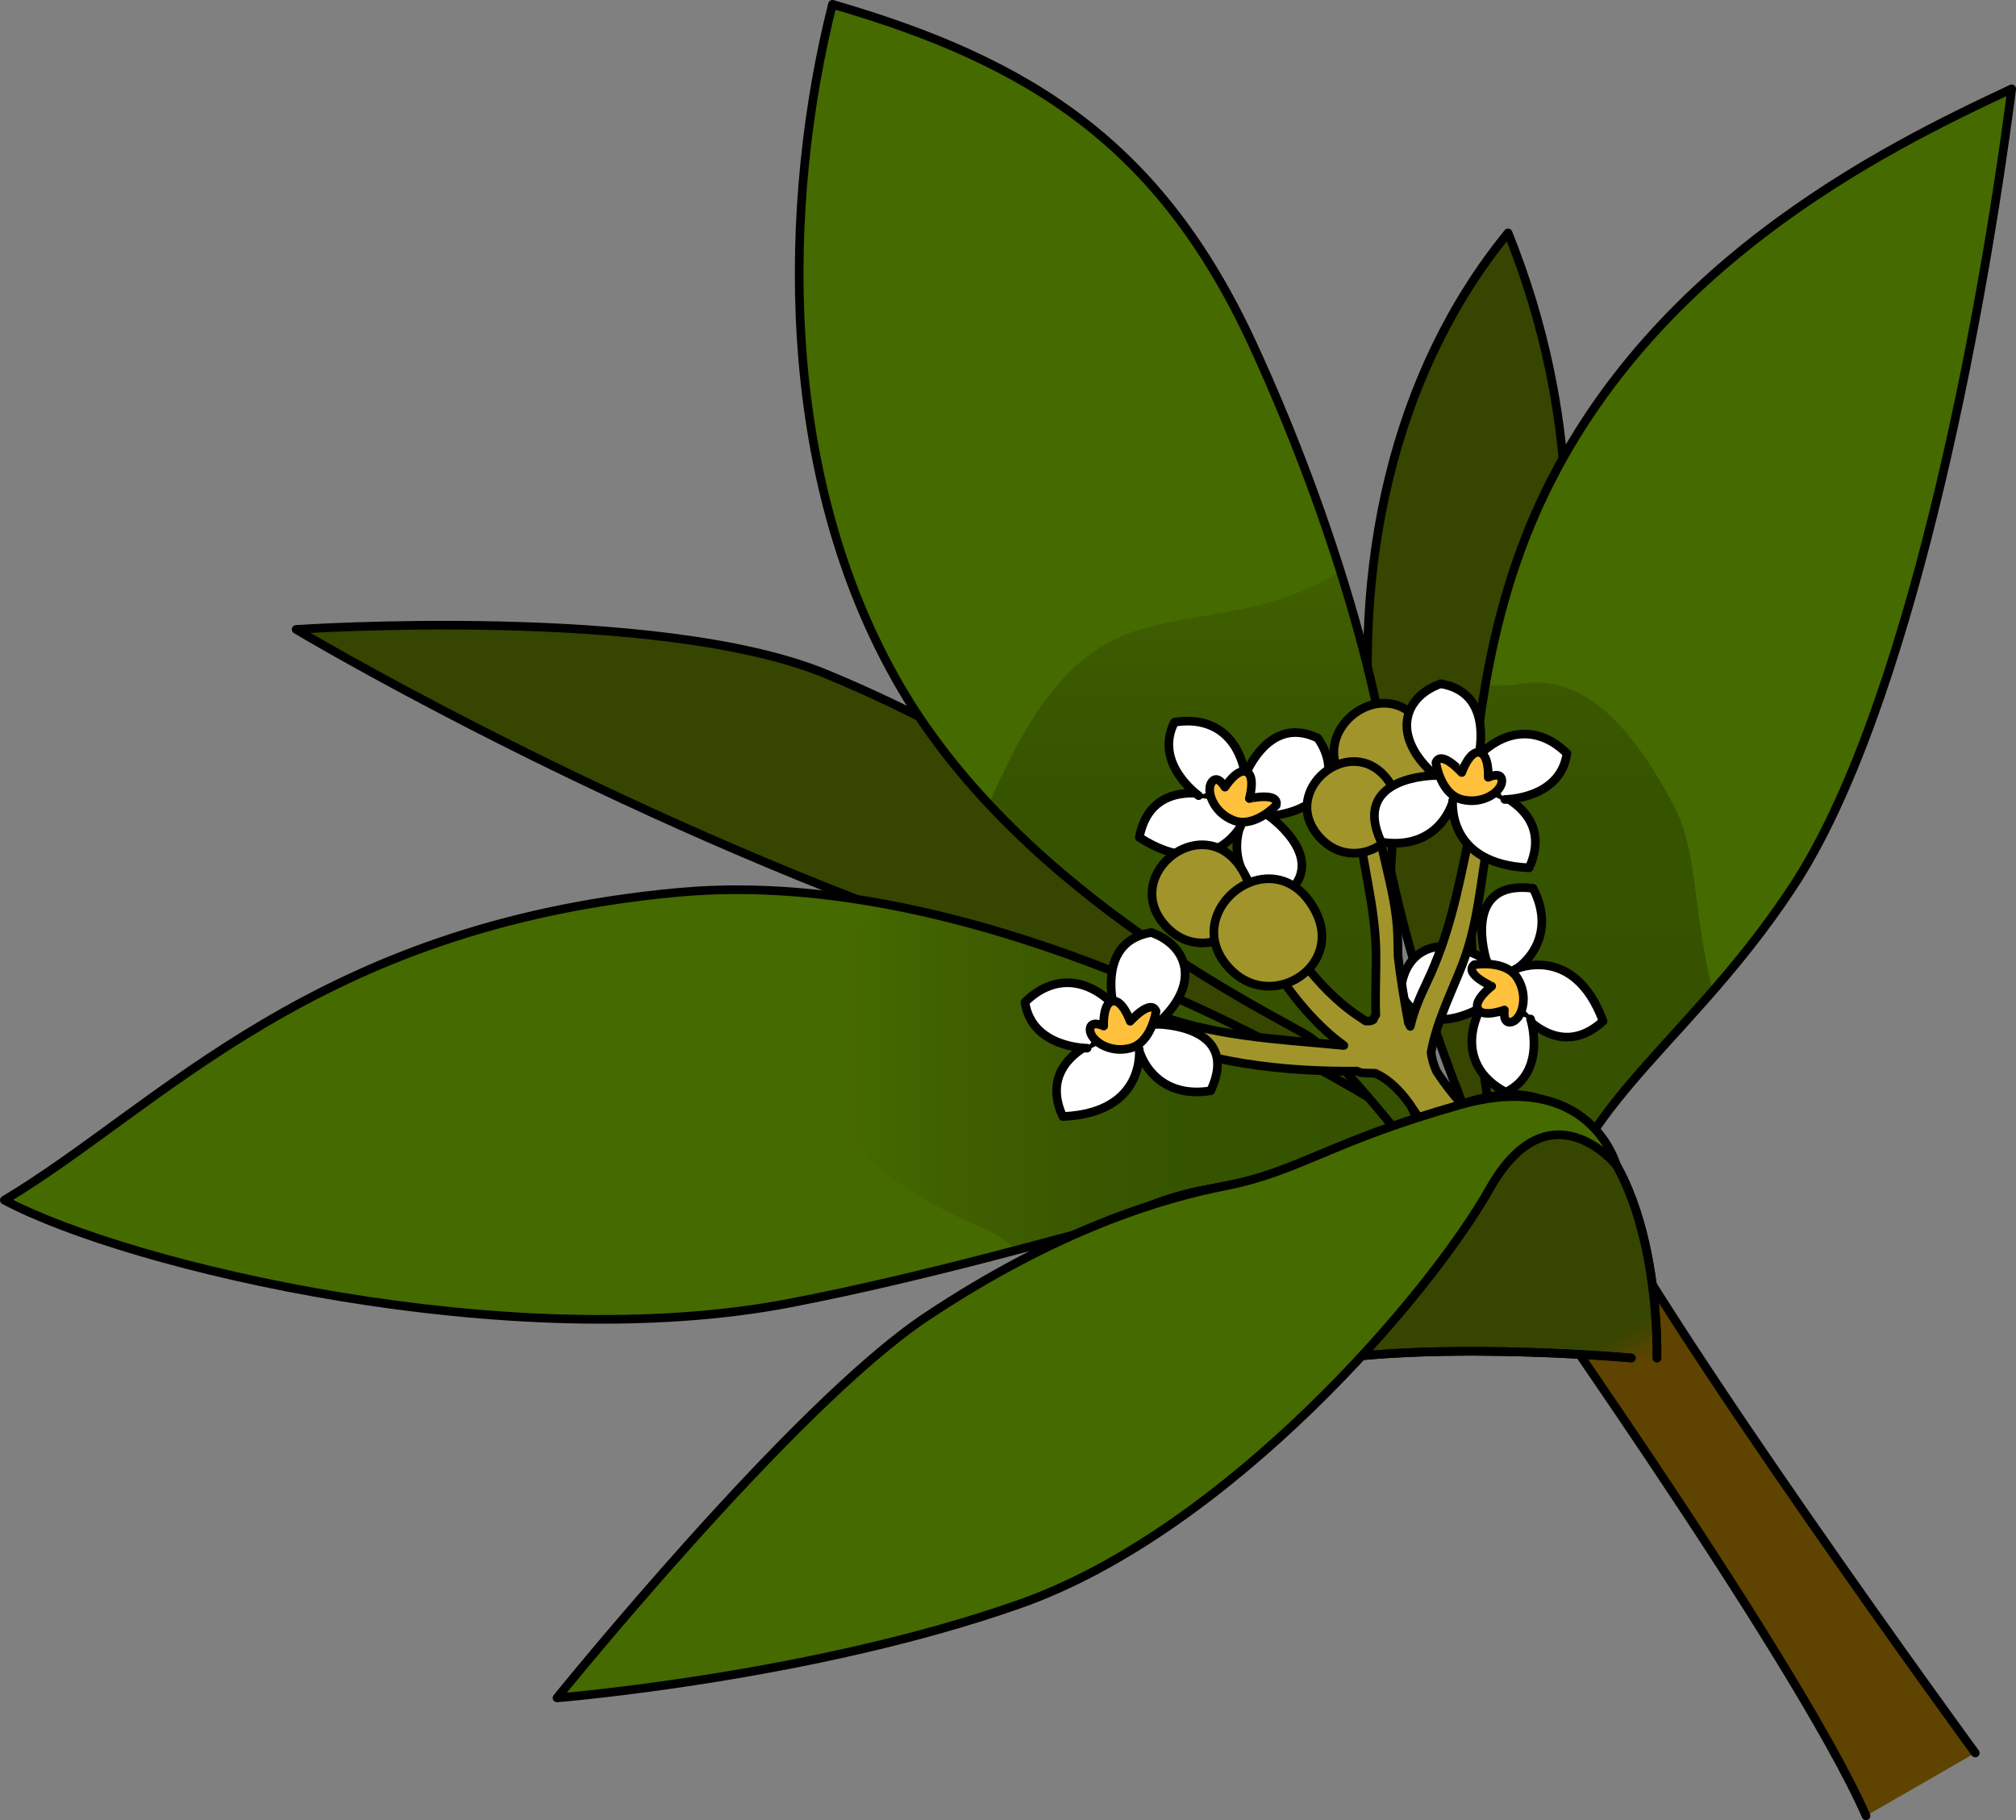 <?xml version="1.0" encoding="utf-8"?>
<!-- Generator: Adobe Illustrator 16.0.0, SVG Export Plug-In . SVG Version: 6.00 Build 0)  -->
<!DOCTYPE svg PUBLIC "-//W3C//DTD SVG 1.1//EN" "http://www.w3.org/Graphics/SVG/1.1/DTD/svg11.dtd">
<svg version="1.1" id="Layer_1" xmlns="http://www.w3.org/2000/svg" xmlns:xlink="http://www.w3.org/1999/xlink" x="0px" y="0px"
	 width="233.037px" height="210.403px" viewBox="0 0 233.037 210.403" enable-background="new 0 0 233.037 210.403"
	 xml:space="preserve">
<rect x="0" y="0" width="233.037" height="210.403" fill="#808080" stroke="none"/>
<g>
	<path fill="#5E4400" stroke="#000000" stroke-linecap="round" stroke-linejoin="round" stroke-miterlimit="10" d="M228.327,202.638
		c0,0-36.722-50.276-44.981-67.453c-6.886,1.17-11.65,5.766-11.65,5.766s35.807,50.253,44.006,68.952"/>
	<path fill="#364500" stroke="#000000" stroke-linecap="round" stroke-linejoin="round" stroke-miterlimit="10" d="M163.547,130.21
		c0,0-24.481-34.354-68.113-52.319c-19.359-7.972-61.203-5.134-61.203-5.134s32.575,19.543,72.653,34.154
		s43.831,13.427,54.294,26.654"/>
	<path fill="#364500" stroke="#000000" stroke-linecap="round" stroke-linejoin="round" stroke-miterlimit="10" d="M171.163,132.531
		c0,0-9.872-21.309-12.438-44.209c-2.566-22.902,2.368-45.212,15.597-61.401c8.616,21.422,7.107,39.669,5.726,52.806
		s-6.909,37.025-7.699,41.764s2.942,13.227,2.942,13.227"/>
	<path fill="#456A00" d="M168.654,133.505c0,0-48.206-34.236-90.279-30.351C36.303,107.04,18.622,127.919,0.5,138.733
		c14.506,7.713,58.756,18.108,90.926,11.874c32.169-6.233,58.981-17.372,75.605-15.185"/>
	<linearGradient id="SVGID_1_" gradientUnits="userSpaceOnUse" x1="169.109" y1="124.543" x2="98.432" y2="124.543">
		<stop  offset="0" style="stop-color:#365100"/>
		<stop  offset="0.464" style="stop-color:#365400"/>
		<stop  offset="1" style="stop-color:#364500;stop-opacity:0"/>
	</linearGradient>
	<path fill="url(#SVGID_1_)" d="M102.619,104.569c-3.295,2.288-6.524,4.745-9,7.903c-1.492,1.903-2.363,5.15-1.465,8.607
		c2.654,10.21,11.654,16.729,21.046,20.684c1.62,0.683,3.077,1.615,4.254,2.756c20.563-5.402,37.68-10.662,49.577-9.097l1.623-1.917
		C168.654,133.505,137.008,111.033,102.619,104.569z"/>
	<path fill="none" stroke="#000000" stroke-linecap="round" stroke-linejoin="round" stroke-miterlimit="10" d="M168.654,133.505
		c0,0-48.206-34.236-90.279-30.351C36.303,107.04,18.622,127.919,0.5,138.733c14.506,7.713,58.756,18.108,90.926,11.874
		c32.169-6.233,58.981-17.372,75.605-15.185"/>
	<g>
		<path fill="#456A00" d="M160.981,130.21c0,0-6.714-8.291-9.478-10.266s-32.971-15.795-47.383-40.474S90.5,23.205,96.225,0.5
			c22.901,6.625,37.906,16.189,48.567,39.289c10.661,23.1,16.586,46.79,16.189,56.859s-1.976,18.757-0.988,22.508
			s3.554,9.674,3.554,9.674"/>
		<linearGradient id="SVGID_2_" gradientUnits="userSpaceOnUse" x1="138.928" y1="123.662" x2="138.928" y2="54.661">
			<stop  offset="0" style="stop-color:#365100"/>
			<stop  offset="0.464" style="stop-color:#365400"/>
			<stop  offset="1" style="stop-color:#364500;stop-opacity:0"/>
		</linearGradient>
		<path fill="url(#SVGID_2_)" d="M160.981,96.648c0.243-6.168-1.89-17.449-6.026-30.572c-2.926,1.75-6.09,3.078-9.476,3.894
			c-4.556,1.097-9.29,1.522-13.793,2.827c-9.157,2.652-13.73,11.994-17.378,20.148c15.203,16.246,34.983,25.42,37.195,27
			c2.764,1.975,9.478,10.266,9.478,10.266l2.565-1.381c0,0-2.566-5.923-3.554-9.674S160.585,106.717,160.981,96.648z"/>
		<path fill="none" stroke="#000000" stroke-linecap="round" stroke-linejoin="round" stroke-miterlimit="10" d="M160.981,130.21
			c0,0-6.714-8.291-9.478-10.266s-32.971-15.795-47.383-40.474S90.5,23.205,96.225,0.5c22.901,6.625,37.906,16.189,48.567,39.289
			c10.661,23.1,16.586,46.79,16.189,56.859s-1.976,18.757-0.988,22.508s3.554,9.674,3.554,9.674"/>
	</g>
	<g>
		<path fill="#456A00" d="M174.889,146.893c0,0-0.789-9.872-1.776-13.82s-8.491-42.645,3.75-72.259
			c12.241-29.615,40.867-43.632,55.675-50.542c-3.554,27.64-12.043,72.062-25.271,92.2s-28.627,26.652-28.824,46.593"/>
		<linearGradient id="SVGID_3_" gradientUnits="userSpaceOnUse" x1="183.965" y1="123.662" x2="183.965" y2="54.662">
			<stop  offset="0" style="stop-color:#365100"/>
			<stop  offset="0.464" style="stop-color:#365400"/>
			<stop  offset="1" style="stop-color:#364500;stop-opacity:0"/>
		</linearGradient>
		<path fill="url(#SVGID_3_)" d="M196.523,107.002c-0.665-4.33-0.896-9.746-2.936-13.653c-3.375-6.464-9.238-15.843-17.888-14.289
			c-1.347,0.242-2.695,0.266-3.982,0.08c-4.37,25.255,0.603,50.767,1.395,53.933c0.987,3.948,1.776,13.82,1.776,13.82l3.554,2.171
			c0.151-15.344,9.306-22.742,19.544-34.511C197.348,112.078,196.913,109.538,196.523,107.002z"/>
		<path fill="none" stroke="#000000" stroke-linecap="round" stroke-linejoin="round" stroke-miterlimit="10" d="M174.889,146.893
			c0,0-0.789-9.872-1.776-13.82s-8.491-42.645,3.75-72.259c12.241-29.615,40.867-43.632,55.675-50.542
			c-3.554,27.64-12.043,72.062-25.271,92.2s-28.627,26.652-28.824,46.593"/>
	</g>
	<g>
		<g>
			<path fill="#FFFFFF" stroke="#000000" stroke-linecap="round" stroke-linejoin="round" stroke-miterlimit="10" d="
				M146.715,94.345c0,0,8.036,5.674,0.669,9.889c-5.041-2.44-5.111-7.165-3.402-10.112"/>
			<path fill="#FFFFFF" stroke="#000000" stroke-linecap="round" stroke-linejoin="round" stroke-miterlimit="10" d="M143.41,95.527
				c0,0-3.585,6.512-11.713,1.274c1.385-7.331,9.207-4.629,9.207-4.629"/>
			<path fill="#FFFFFF" stroke="#000000" stroke-linecap="round" stroke-linejoin="round" stroke-miterlimit="10" d="
				M138.555,91.974c0,0-5.229-3.693-2.799-8.484c4.403-0.735,7.591,1.648,8.269,6.579"/>
			<path fill="#FFFFFF" stroke="#000000" stroke-linecap="round" stroke-linejoin="round" stroke-miterlimit="10" d="M143.36,91.01
				c0,0,2.644-8.739,8.969-5.682c2.651,3.771,1.185,8.325-5.614,9.017"/>
			<path fill="#FFC13B" stroke="#000000" stroke-linecap="round" stroke-linejoin="round" stroke-miterlimit="10" d="
				M147.521,93.088c0,0-2.507,2.662-4.896,1.759s-3.254-3.445-2.565-4.421c0.688-0.974,1.532,0.563,1.532,0.563
				s1.423-2.233,2.497-1.763c1.074,0.477,0.33,3.081,0.33,3.081S147.907,91.506,147.521,93.088z"/>
		</g>
		<g>
			<path fill="#FFFFFF" stroke="#000000" stroke-linecap="round" stroke-linejoin="round" stroke-miterlimit="10" d="
				M171.815,110.993c0,0-3.023-9.36,5.399-8.311c2.569,4.979-0.209,8.8-3.346,10.132"/>
			<path fill="#FFFFFF" stroke="#000000" stroke-linecap="round" stroke-linejoin="round" stroke-miterlimit="10" d="
				M175.17,112.034c0,0,6.776-3.059,10.136,6.006c-5.509,5.036-10.146-1.82-10.146-1.82"/>
			<path fill="#FFFFFF" stroke="#000000" stroke-linecap="round" stroke-linejoin="round" stroke-miterlimit="10" d="
				M176.921,117.79c0,0,1.969,6.091-2.851,8.465c-3.963-2.052-5.084-5.875-2.666-10.223"/>
			<path fill="#FFFFFF" stroke="#000000" stroke-linecap="round" stroke-linejoin="round" stroke-miterlimit="10" d="M172.5,115.677
				c0,0-7.358,5.402-10.585-0.84c0.142-4.606,4.047-7.367,9.9-3.845"/>
			<path fill="#FFC13B" stroke="#000000" stroke-linecap="round" stroke-linejoin="round" stroke-miterlimit="10" d="
				M170.417,111.517c0,0,3.604-0.627,4.973,1.529c1.37,2.156,0.536,4.709-0.6,5.076s-0.891-1.37-0.891-1.37s-2.476,0.934-3.054-0.09
				c-0.574-1.021,1.586-2.661,1.586-2.661S169.16,112.551,170.417,111.517z"/>
		</g>
		<path fill="#A1942B" stroke="#000000" stroke-linecap="round" stroke-linejoin="round" stroke-miterlimit="10" d="
			M156.877,123.819c0.203,0.115,0.437,0.203,0.742,0.212c0.449,0.009,0.904,0.017,1.358,0.038c1.204,0.541,2.215,1.417,3.164,2.519
			c0.595,0.689,1.1,1.482,1.62,2.259c3.286,5.703,8.028,14.89,12.092,20.17c1.725-1.038,5.449-6.188,7.221-7.15
			c-4.973-5.904-12.849-11.553-17.041-18.061c-0.297-0.688-0.53-1.4-0.608-2.168c0.661-3.526,2.178-6.513,3.531-9.933
			c1.761-4.446,2.144-9.094,2.909-13.772c0.229-1.404-1.869-2.033-2.17-0.597c-1.177,5.639-2.233,10.901-4.726,16.145
			c-0.81,1.703-1.558,3.412-1.95,5.168c-0.069-0.135-0.146-0.263-0.212-0.397c-0.469-2.571-0.914-5.145-1.2-7.75
			c-0.017-0.891-0.023-1.779-0.063-2.676c-0.203-4.472-1.799-8.828-2.443-13.243c-0.179-1.221-2.297-0.936-2.158,0.292
			c0.563,4.98,1.976,9.812,2.104,14.839c0.066,2.574-0.112,5.111-0.012,7.62c-0.13,0.161-0.229,0.343-0.292,0.537
			c-0.202,0.122-0.419,0.192-0.653,0.156c-0.079-0.012-0.144,0.001-0.216,0.003c-0.886-0.576-1.763-1.169-2.585-1.854
			c-2.449-2.046-4.52-4.525-6.235-7.204c-1.05-1.635-3.616-0.16-2.615,1.529c2.129,3.593,5.184,7.669,8.902,10.351
			c-7.704-0.743-15.267-1.006-22.621-3.954c-1.45-0.579-2.486,1.893-1.063,2.523C139.529,122.905,148.307,123.893,156.877,123.819z"
			/>
		<g>
			<path fill="#FFFFFF" stroke="#000000" stroke-linecap="round" stroke-linejoin="round" stroke-miterlimit="10" d="
				M133.698,118.395c0,0,9.837,0,6.251,7.691c-5.527,0.916-8.311-2.903-8.614-6.298"/>
			<path fill="#FFFFFF" stroke="#000000" stroke-linecap="round" stroke-linejoin="round" stroke-miterlimit="10" d="
				M131.68,121.267c0,0,0.828,7.388-8.832,7.798c-3.1-6.788,4.85-9.093,4.85-9.093"/>
			<path fill="#FFFFFF" stroke="#000000" stroke-linecap="round" stroke-linejoin="round" stroke-miterlimit="10" d="
				M125.663,121.165c0,0-6.4,0-7.181-5.315c3.172-3.141,7.155-3.032,10.548,0.606"/>
			<path fill="#FFFFFF" stroke="#000000" stroke-linecap="round" stroke-linejoin="round" stroke-miterlimit="10" d="
				M129.03,117.607c0,0-2.878-8.663,4.053-9.815c4.341,1.551,5.768,6.115,0.615,10.604"/>
			<path fill="#FFC13B" stroke="#000000" stroke-linecap="round" stroke-linejoin="round" stroke-miterlimit="10" d="
				M133.632,116.903c0,0-0.511,3.621-2.984,4.262c-2.474,0.642-4.646-0.938-4.646-2.13c0-1.194,1.577-0.427,1.577-0.427
				s-0.127-2.644,1.023-2.879c1.15-0.233,2.046,2.325,2.046,2.325S133.033,115.389,133.632,116.903z"/>
		</g>
		<path fill="#A1942B" stroke="#000000" stroke-linecap="round" stroke-linejoin="round" stroke-miterlimit="10" d="M137.798,97.787
			c2.134-0.489,4.536,0.305,6.091,3.295c2.992,5.752-4.404,10.536-8.806,6.307C131.071,103.53,134.019,98.652,137.798,97.787z"/>
		<path fill="#A1942B" stroke="#000000" stroke-linecap="round" stroke-linejoin="round" stroke-miterlimit="10" d="M158.817,81.423
			c2.135-0.489,4.536,0.304,6.091,3.294c2.994,5.753-4.404,10.538-8.805,6.308C152.093,87.167,155.039,82.289,158.817,81.423z"/>
		<path fill="#A1942B" stroke="#000000" stroke-linecap="round" stroke-linejoin="round" stroke-miterlimit="10" d="
			M145.386,101.725c2.337-0.536,4.967,0.333,6.67,3.608c3.277,6.297-4.822,11.537-9.64,6.905
			C138.022,108.013,141.25,102.672,145.386,101.725z"/>
		<path fill="#A1942B" stroke="#000000" stroke-linecap="round" stroke-linejoin="round" stroke-miterlimit="10" d="M155.402,88.154
			c1.992-0.457,4.235,0.285,5.688,3.077c2.795,5.372-4.114,9.842-8.221,5.89C149.121,93.518,151.874,88.962,155.402,88.154z"/>
		<g>
			<path fill="#FFFFFF" stroke="#000000" stroke-linecap="round" stroke-linejoin="round" stroke-miterlimit="10" d="
				M165.912,89.644c0,0-9.836,0-6.249,7.691c5.526,0.917,8.311-2.902,8.613-6.297"/>
			<path fill="#FFFFFF" stroke="#000000" stroke-linecap="round" stroke-linejoin="round" stroke-miterlimit="10" d="
				M167.932,92.515c0,0-0.827,7.389,8.832,7.799c3.098-6.788-4.85-9.093-4.85-9.093"/>
			<path fill="#FFFFFF" stroke="#000000" stroke-linecap="round" stroke-linejoin="round" stroke-miterlimit="10" d="
				M173.947,92.415c0,0,6.402,0,7.182-5.315c-3.172-3.141-7.155-3.032-10.55,0.604"/>
			<path fill="#FFFFFF" stroke="#000000" stroke-linecap="round" stroke-linejoin="round" stroke-miterlimit="10" d="
				M170.579,88.856c0,0,2.881-8.664-4.051-9.815c-4.341,1.551-5.769,6.116-0.616,10.604"/>
			<path fill="#FFC13B" stroke="#000000" stroke-linecap="round" stroke-linejoin="round" stroke-miterlimit="10" d="
				M165.979,88.153c0,0,0.512,3.621,2.984,4.262c2.474,0.641,4.646-0.938,4.646-2.132c0-1.193-1.579-0.425-1.579-0.425
				s0.131-2.645-1.021-2.879c-1.15-0.233-2.046,2.325-2.046,2.325S166.578,86.638,165.979,88.153z"/>
		</g>
	</g>
	<linearGradient id="SVGID_4_" gradientUnits="userSpaceOnUse" x1="157.38" y1="167.639" x2="161.863" y2="174.936">
		<stop  offset="0" style="stop-color:#364500"/>
		<stop  offset="0.464" style="stop-color:#364500"/>
		<stop  offset="1" style="stop-color:#364500;stop-opacity:0"/>
	</linearGradient>
	<path fill="url(#SVGID_4_)" stroke="#000000" stroke-linecap="round" stroke-linejoin="round" stroke-miterlimit="10" d="
		M188.57,156.981c0,0-26.061-2.369-40.275,1.185s-41.263,8.49-41.263,8.49s9.695-25.163,32.773-29.22s30.46-14.778,40.574-9.438
		c11.829,6.245,11.152,28.983,11.152,28.983"/>
	<path fill="none" stroke="#000000" stroke-linecap="round" stroke-linejoin="round" stroke-miterlimit="10" d="M188.57,156.981
		c0,0-26.061-2.369-40.275,1.185s-41.263,8.49-41.263,8.49s9.695-25.163,32.773-29.22s30.46-14.778,40.574-9.438
		c11.829,6.245,11.152,28.983,11.152,28.983"/>
	<path fill="#456A00" d="M141.512,137.117c-6.985,1.374-19.08,4.86-34.479,15.126S64.388,196.27,64.388,196.27
		s29.417-2.369,53.503-10.858s47.383-35.735,54.293-47.976s14.653-2.763,14.653-2.763s-3.033-11.219-18.116-6.945
		S150.27,135.394,141.512,137.117z"/>
	<path fill="none" stroke="#000000" stroke-linecap="round" stroke-linejoin="round" stroke-miterlimit="10" d="M141.512,137.117
		c-6.985,1.374-19.08,4.86-34.479,15.126S64.388,196.27,64.388,196.27s29.417-2.369,53.503-10.858s47.383-35.735,54.293-47.976
		s14.653-2.763,14.653-2.763s-3.033-11.219-18.116-6.945S150.27,135.394,141.512,137.117z"/>
</g>
</svg>
